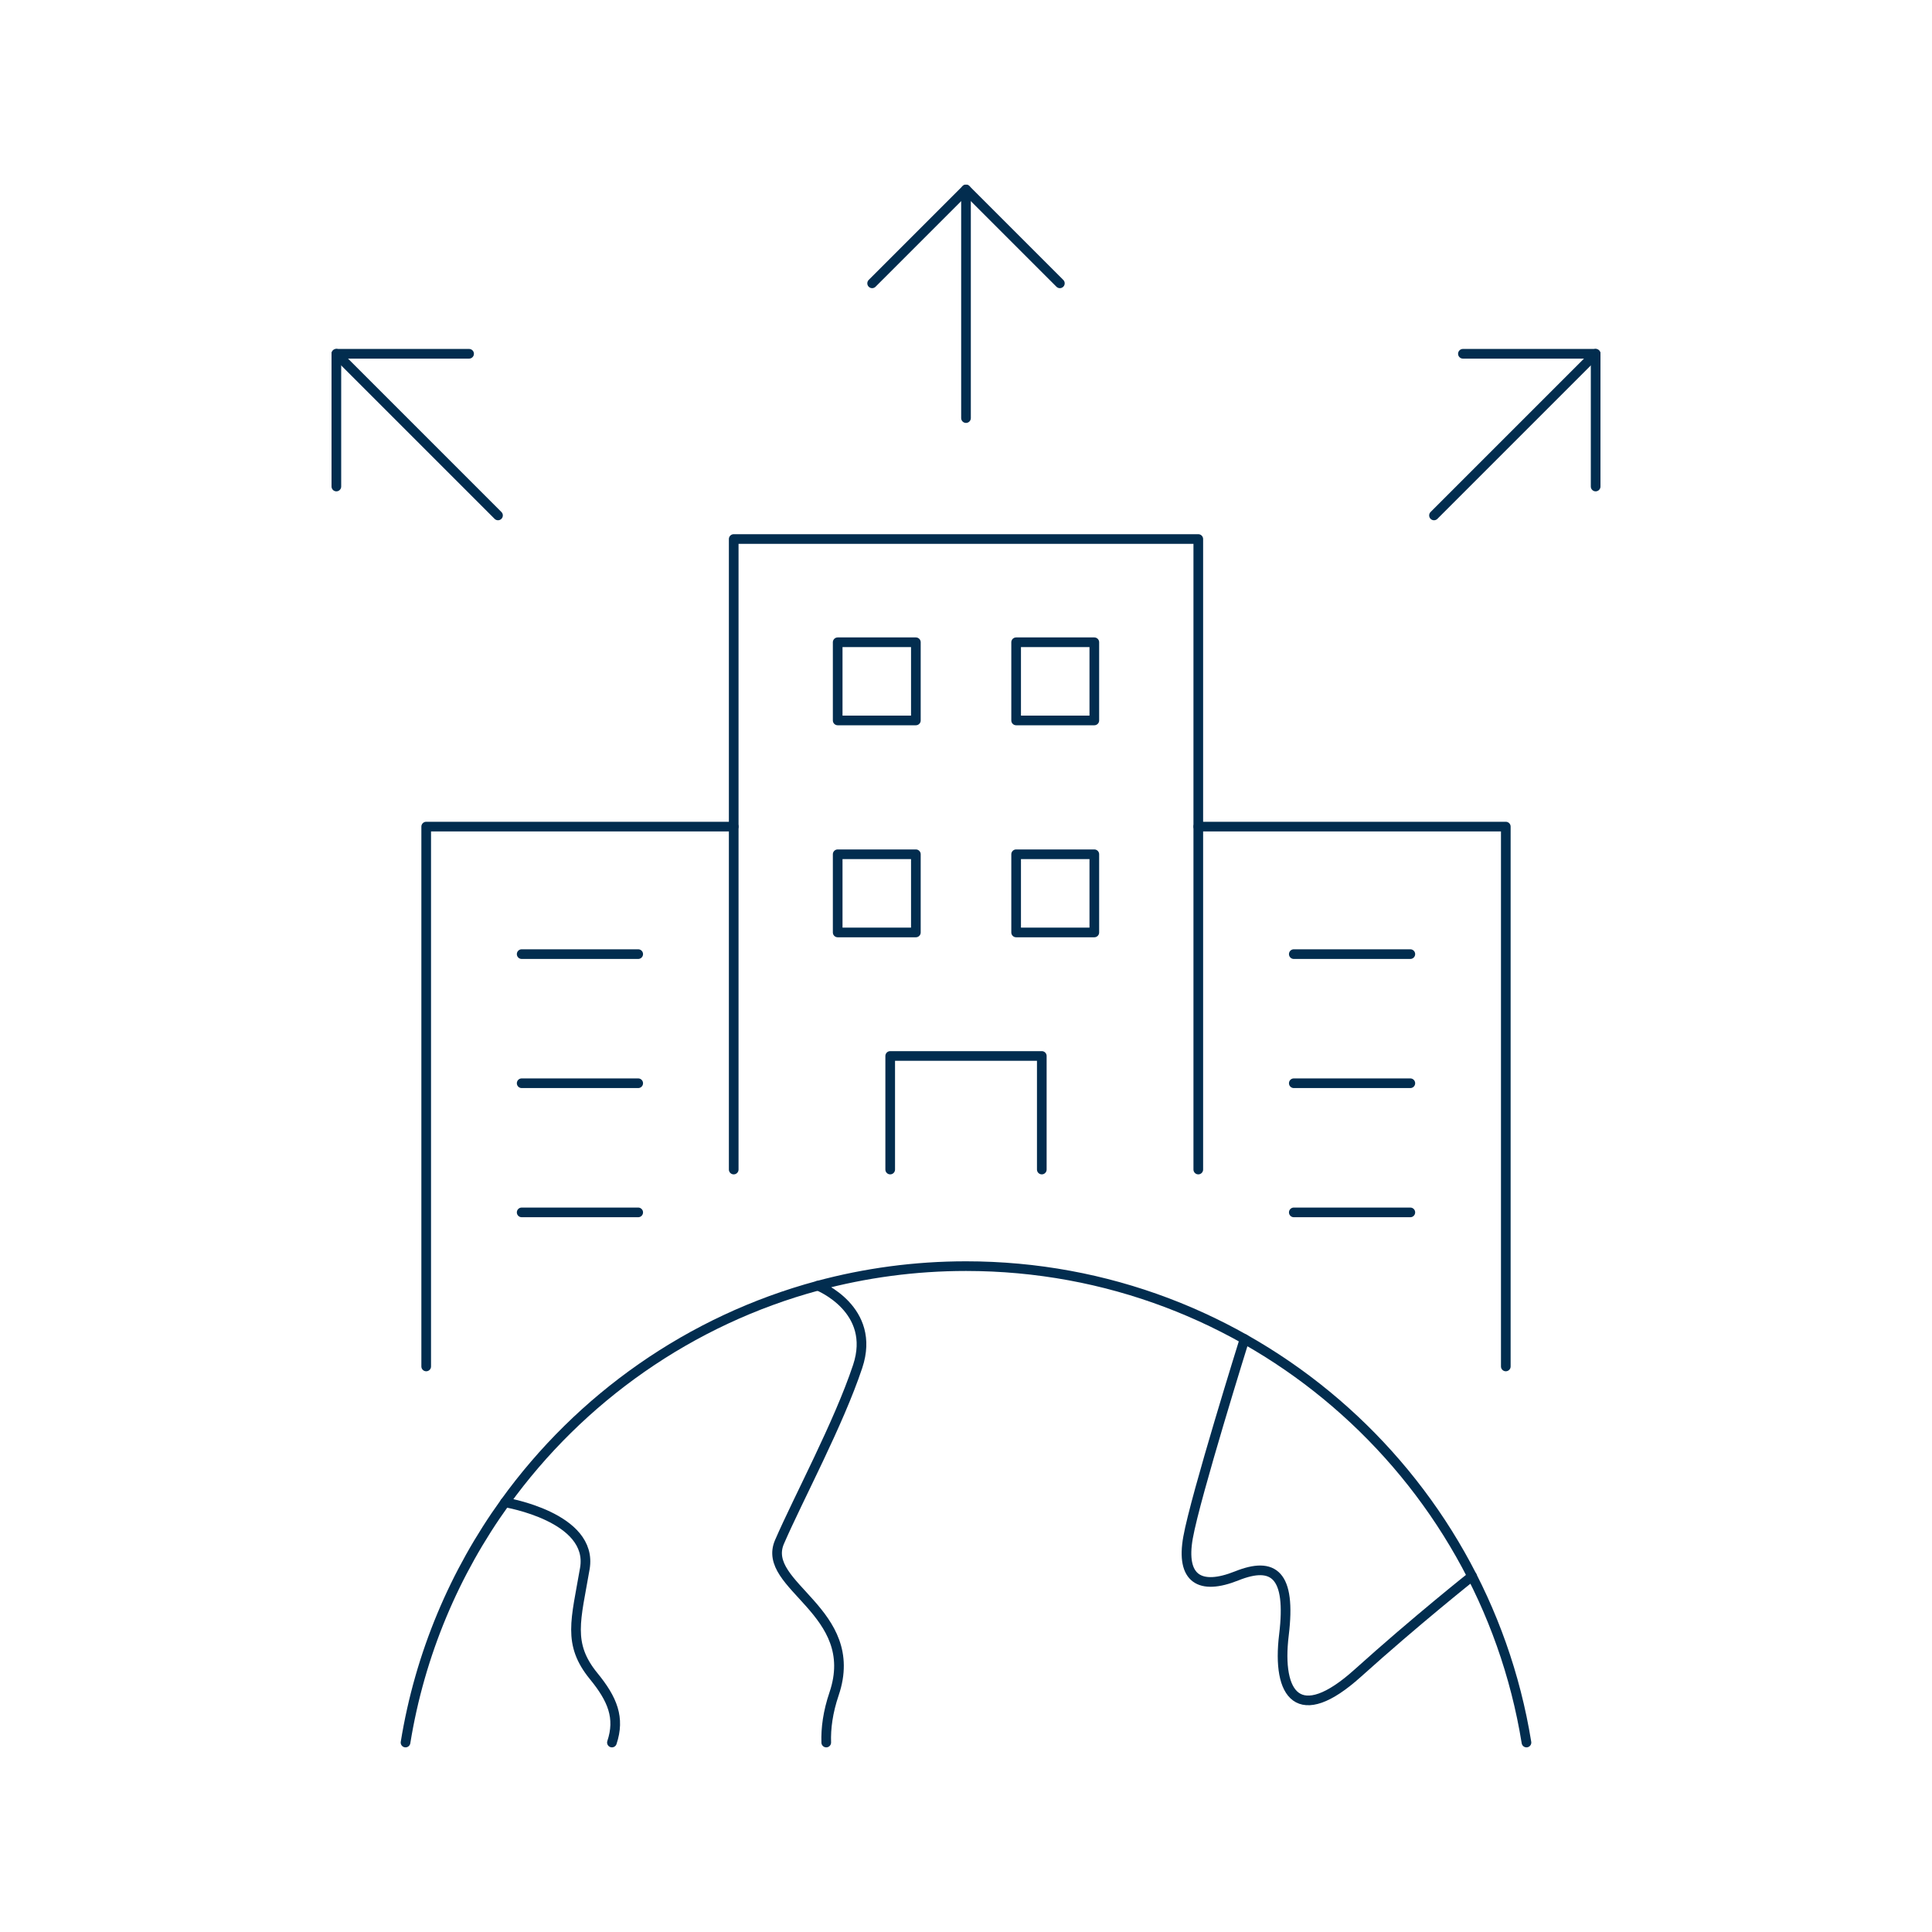 <?xml version="1.0" encoding="UTF-8"?>
<svg xmlns="http://www.w3.org/2000/svg" id="Layer_1" data-name="Layer 1" viewBox="0 0 600 600">
  <defs>
    <style>
      .cls-1 {
        fill: none;
        stroke: #022d4f;
        stroke-linecap: round;
        stroke-linejoin: round;
        stroke-width: 3px;
      }
    </style>
  </defs>
  <g>
    <polyline class="cls-1" points="227.86 363.21 227.86 167.4 372.14 167.4 372.14 363.21"></polyline>
    <polyline class="cls-1" points="276.46 363.21 276.46 327.94 323.54 327.94 323.54 363.21"></polyline>
    <g>
      <rect class="cls-1" x="260.15" y="199.46" width="24.28" height="24.28"></rect>
      <rect class="cls-1" x="315.57" y="199.46" width="24.28" height="24.28"></rect>
      <rect class="cls-1" x="260.15" y="265.3" width="24.28" height="24.28"></rect>
      <rect class="cls-1" x="315.57" y="265.3" width="24.28" height="24.28"></rect>
    </g>
    <g>
      <polyline class="cls-1" points="132.36 424.36 132.36 256.71 227.86 256.71"></polyline>
      <line class="cls-1" x1="162.01" y1="296.31" x2="198.2" y2="296.31"></line>
      <line class="cls-1" x1="162.01" y1="336.41" x2="198.2" y2="336.41"></line>
      <line class="cls-1" x1="162.01" y1="376.52" x2="198.2" y2="376.52"></line>
    </g>
    <g>
      <polyline class="cls-1" points="467.64 424.36 467.64 256.71 372.14 256.71"></polyline>
      <line class="cls-1" x1="437.99" y1="296.31" x2="401.8" y2="296.31"></line>
      <line class="cls-1" x1="437.99" y1="336.41" x2="401.8" y2="336.41"></line>
      <line class="cls-1" x1="437.99" y1="376.52" x2="401.8" y2="376.52"></line>
    </g>
  </g>
  <g>
    <path class="cls-1" d="M386.51,415.86s-15.26,48.8-17.55,61.63c-2.29,12.83,3.66,16.49,15.12,11.91,11.45-4.58,16.95-.46,14.66,18.32s4.58,28.4,22.9,11.91c18.32-16.49,35.53-30.13,35.53-30.13"></path>
    <path class="cls-1" d="M474.06,541.16c-13.58-83.89-86.33-147.95-174.06-147.95-15.91,0-31.33,2.12-46,6.07.38.15,18.25,7.4,12.36,25.07-5.95,17.86-18.32,40.77-24.28,54.51-5.95,13.74,25.65,21.53,16.95,47.18-1.92,5.66-2.58,10.7-2.43,15.12"></path>
    <path class="cls-1" d="M254,399.29c-39.66,10.69-73.79,34.86-97.17,67.3"></path>
    <path class="cls-1" d="M190.04,541.16c2.56-7.67.19-13.45-5.66-20.61-8.24-10.08-5.5-17.41-2.75-33.44,2.74-16-24.69-20.51-24.79-20.53-15.63,21.69-26.44,47.06-30.9,74.58"></path>
  </g>
  <g>
    <g>
      <line class="cls-1" x1="300" y1="129.84" x2="300" y2="58.84"></line>
      <polyline class="cls-1" points="270.85 87.99 300 58.84 329.15 87.99"></polyline>
    </g>
    <g>
      <g>
        <line class="cls-1" x1="445.34" y1="160.07" x2="495.54" y2="109.87"></line>
        <polyline class="cls-1" points="454.32 109.87 495.54 109.87 495.54 151.09"></polyline>
      </g>
      <g>
        <line class="cls-1" x1="154.66" y1="160.07" x2="104.46" y2="109.87"></line>
        <polyline class="cls-1" points="145.68 109.87 104.46 109.87 104.46 151.09"></polyline>
      </g>
    </g>
  </g>
</svg>
